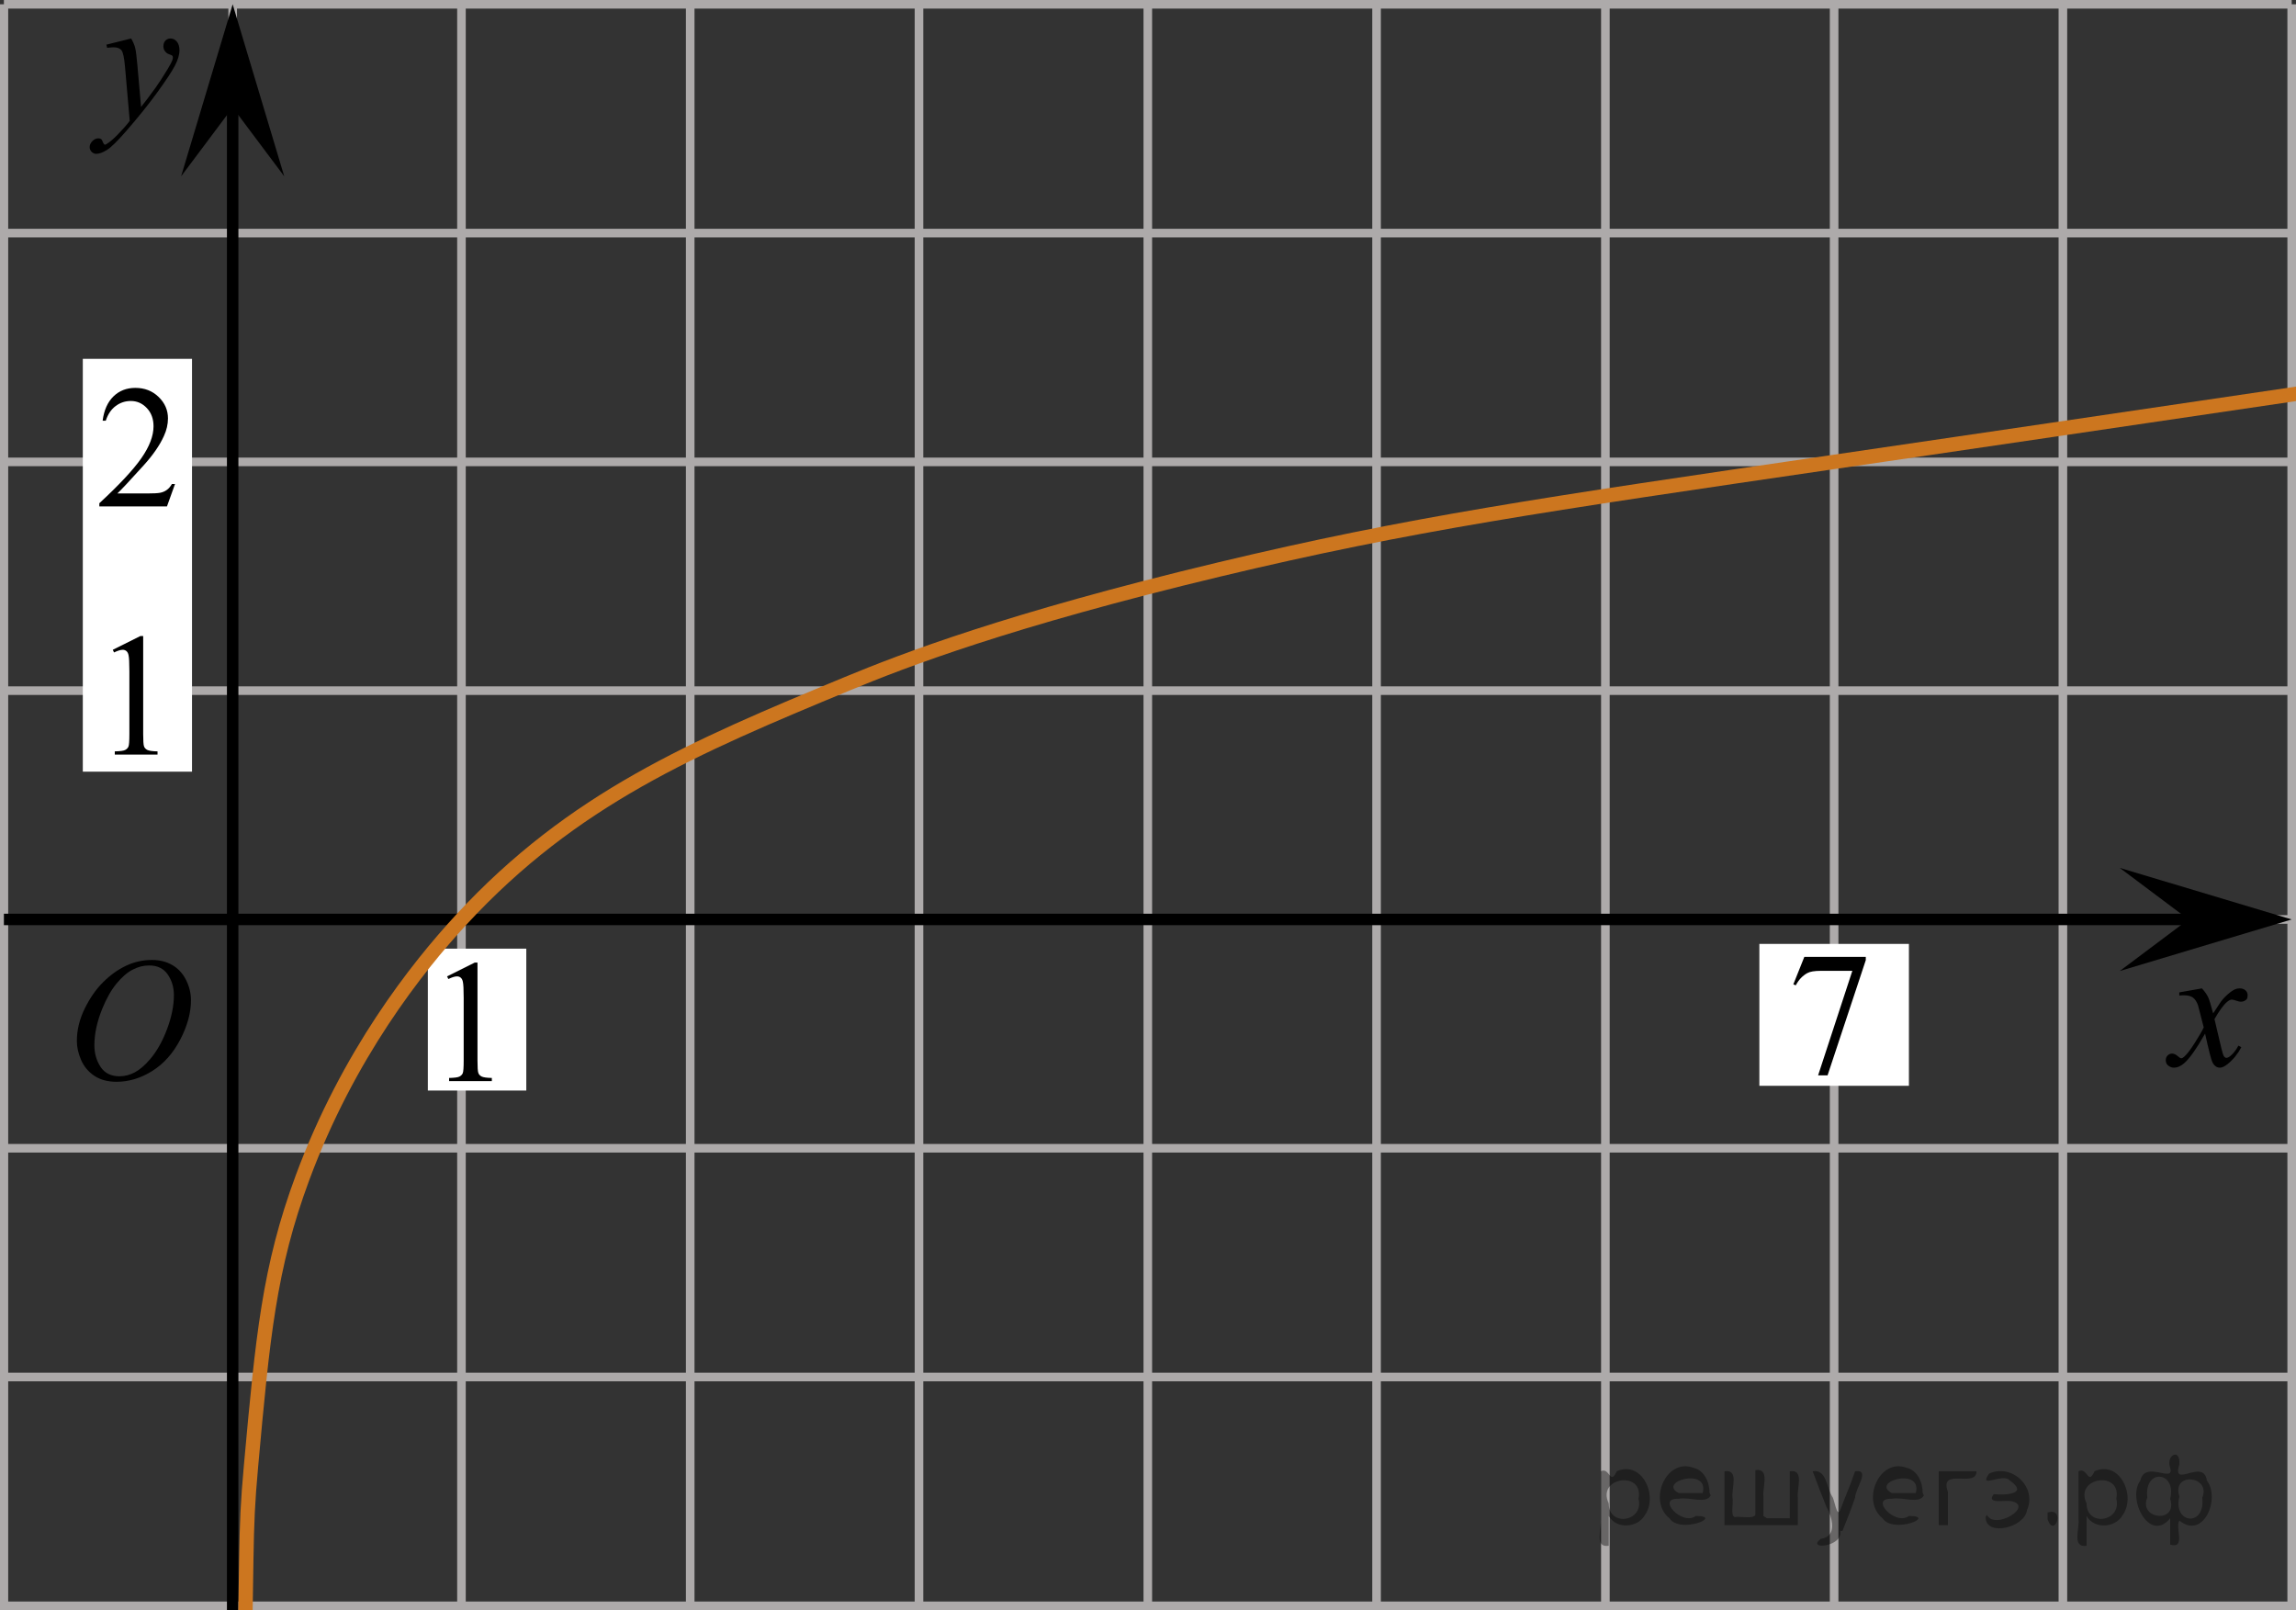<?xml version="1.0" encoding="utf-8"?>
<!-- Generator: Adobe Illustrator 27.2.0, SVG Export Plug-In . SVG Version: 6.00 Build 0)  -->
<svg version="1.1" id="Слой_1" xmlns="http://www.w3.org/2000/svg" xmlns:xlink="http://www.w3.org/1999/xlink" x="0px" y="0px"
	 width="200.38px" height="140.507px" viewBox="0 0 200.38 140.507" enable-background="new 0 0 200.38 140.507"
	 xml:space="preserve">
<rect x="0" y="0" width="200.38" height="140.507" fill="#333333" stroke="none"/>
<line fill="none" stroke="#ADAAAA" stroke-width="0.75" stroke-miterlimit="10" x1="0.34" y1="0.375" x2="200.005" y2="0.375"/>
<line fill="none" stroke="#ADAAAA" stroke-width="0.75" stroke-miterlimit="10" x1="0.34" y1="20.341" x2="200.005" y2="20.341"/>
<line fill="none" stroke="#ADAAAA" stroke-width="0.75" stroke-miterlimit="10" x1="0.34" y1="40.31" x2="200.005" y2="40.31"/>
<line fill="none" stroke="#ADAAAA" stroke-width="0.75" stroke-miterlimit="10" x1="0.34" y1="60.274" x2="200.005" y2="60.274"/>
<line fill="none" stroke="#ADAAAA" stroke-width="0.75" stroke-miterlimit="10" x1="0.34" y1="80.241" x2="200.005" y2="80.241"/>
<line fill="none" stroke="#ADAAAA" stroke-width="0.75" stroke-miterlimit="10" x1="0.34" y1="100.209" x2="200.005" y2="100.209"/>
<line fill="none" stroke="#ADAAAA" stroke-width="0.75" stroke-miterlimit="10" x1="0.34" y1="120.173" x2="200.005" y2="120.173"/>
<line fill="none" stroke="#ADAAAA" stroke-width="0.75" stroke-miterlimit="10" x1="0.34" y1="140.142" x2="200.005" y2="140.142"/>
<line fill="none" stroke="#ADAAAA" stroke-width="0.75" stroke-miterlimit="10" x1="0.34" y1="160.108" x2="200.005" y2="160.108"/>
<line fill="none" stroke="#ADAAAA" stroke-width="0.75" stroke-miterlimit="10" x1="0.34" y1="180.074" x2="200.005" y2="180.074"/>
<line fill="none" stroke="#ADAAAA" stroke-width="0.75" stroke-miterlimit="10" x1="0.34" y1="200.043" x2="200.005" y2="200.043"/>
<line fill="none" stroke="#ADAAAA" stroke-width="0.75" stroke-miterlimit="10" x1="0.34" y1="200.043" x2="0.34" y2="0.375"/>
<line fill="none" stroke="#ADAAAA" stroke-width="0.75" stroke-miterlimit="10" x1="20.306" y1="200.043" x2="20.306" y2="0.375"/>
<line fill="none" stroke="#ADAAAA" stroke-width="0.75" stroke-miterlimit="10" x1="40.274" y1="200.043" x2="40.274" y2="0.375"/>
<line fill="none" stroke="#ADAAAA" stroke-width="0.75" stroke-miterlimit="10" x1="60.237" y1="200.043" x2="60.237" y2="0.375"/>
<line fill="none" stroke="#ADAAAA" stroke-width="0.75" stroke-miterlimit="10" x1="80.203" y1="200.043" x2="80.203" y2="0.375"/>
<line fill="none" stroke="#ADAAAA" stroke-width="0.75" stroke-miterlimit="10" x1="100.173" y1="200.043" x2="100.173" y2="0.375"/>
<line fill="none" stroke="#ADAAAA" stroke-width="0.75" stroke-miterlimit="10" x1="120.138" y1="200.043" x2="120.138" y2="0.375"/>
<line fill="none" stroke="#ADAAAA" stroke-width="0.75" stroke-miterlimit="10" x1="140.107" y1="200.043" x2="140.107" y2="0.375"/>
<line fill="none" stroke="#ADAAAA" stroke-width="0.75" stroke-miterlimit="10" x1="160.07" y1="200.043" x2="160.07" y2="0.375"/>
<line fill="none" stroke="#ADAAAA" stroke-width="0.75" stroke-miterlimit="10" x1="180.036" y1="200.043" x2="180.036" y2="0.375"/>
<line fill="none" stroke="#ADAAAA" stroke-width="0.75" stroke-miterlimit="10" x1="200.005" y1="200.043" x2="200.005" y2="0.375"/>
<line fill="none" stroke="#000000" stroke-miterlimit="10" x1="20.306" y1="4.024" x2="20.306" y2="200.043"/>
<line fill="none" stroke="#000000" stroke-miterlimit="10" x1="0.34" y1="80.241" x2="195.894" y2="80.241"/>
<polygon points="190.999,80.241 184.998,75.741 200.005,80.241 184.998,84.741 "/>
<polygon points="20.306,9.381 15.806,15.387 20.306,0.375 24.806,15.387 "/>
<g>
	<g>
		<g>
			<g>
				<g>
					<g>
						<g>
							<g>
								<g>
									<g>
										<g>
											<g>
												<g>
													<g>
														<g>
															<g>
																<g>
																	<g>
																		<defs>
																			<rect id="SVGID_1_" x="5.12" y="0.375" width="13.743" height="16.697"/>
																		</defs>
																		<clipPath id="SVGID_00000111879308482649170700000000979601235681010323_">
																			<use xlink:href="#SVGID_1_"  overflow="visible"/>
																		</clipPath>
																		<g clip-path="url(#SVGID_00000111879308482649170700000000979601235681010323_)">
																			<g enable-background="new    ">
																				<path d="M11.448,3.359c0.167,0.289,0.283,0.56,0.347,0.81c0.064,0.252,0.128,0.746,0.192,1.483
																					l0.325,3.678c0.295-0.359,0.724-0.927,1.285-1.704c0.271-0.379,0.606-0.894,1.004-1.547
																					c0.241-0.399,0.389-0.678,0.443-0.838c0.03-0.079,0.044-0.161,0.044-0.246
																					c0-0.055-0.017-0.1-0.052-0.135s-0.124-0.076-0.27-0.123C14.621,4.69,14.5,4.603,14.404,4.476
																					c-0.096-0.127-0.144-0.273-0.144-0.438c0-0.204,0.059-0.368,0.177-0.493
																					c0.118-0.124,0.266-0.186,0.443-0.186c0.216,0,0.401,0.091,0.554,0.273
																					c0.152,0.182,0.229,0.433,0.229,0.751c0,0.394-0.133,0.844-0.398,1.35S14.486,7.013,13.729,8.06
																					c-0.758,1.046-1.676,2.187-2.753,3.423c-0.743,0.852-1.294,1.389-1.653,1.61
																					c-0.359,0.222-0.667,0.333-0.923,0.333c-0.152,0-0.287-0.059-0.402-0.176s-0.173-0.253-0.173-0.407
																					c0-0.194,0.08-0.371,0.24-0.531c0.16-0.159,0.334-0.239,0.52-0.239
																					c0.099,0,0.18,0.022,0.244,0.067c0.039,0.025,0.083,0.097,0.129,0.213
																					c0.047,0.117,0.09,0.196,0.129,0.236c0.024,0.024,0.054,0.037,0.088,0.037
																					c0.03,0,0.082-0.025,0.155-0.075c0.271-0.169,0.585-0.439,0.945-0.807
																					c0.472-0.488,0.822-0.887,1.048-1.196l-0.414-4.738c-0.069-0.782-0.172-1.258-0.31-1.428
																					c-0.138-0.169-0.369-0.254-0.694-0.254c-0.103,0-0.288,0.015-0.554,0.045L9.285,3.897
																					L11.448,3.359z"/>
																			</g>
																		</g>
																	</g>
																</g>
															</g>
														</g>
													</g>
												</g>
											</g>
										</g>
									</g>
								</g>
							</g>
						</g>
					</g>
				</g>
			</g>
		</g>
	</g>
</g>
<rect x="7.227" y="31.316" fill="#FFFFFF" width="9.53" height="36.028"/>
<g>
	<g>
		<g>
			<g>
				<g>
					<g>
						<g>
							<g>
								<g>
									<g>
										<g>
											<g>
												<g>
													<g>
														<g>
															<g>
																<g>
																	<g>
																		<defs>
																			
																				<rect id="SVGID_00000051377351325240783610000004643726184582722229_" x="186.325" y="83.29" width="12.354" height="13.869"/>
																		</defs>
																		<clipPath id="SVGID_00000109718866116654432070000007772563244838782625_">
																			<use xlink:href="#SVGID_00000051377351325240783610000004643726184582722229_"  overflow="visible"/>
																		</clipPath>
																		<g clip-path="url(#SVGID_00000109718866116654432070000007772563244838782625_)">
																			<g enable-background="new    ">
																				<path d="M192.168,86.258c0.241,0.258,0.423,0.517,0.546,0.774
																					c0.088,0.179,0.233,0.648,0.435,1.408l0.649-0.983c0.172-0.238,0.381-0.466,0.627-0.682
																					c0.246-0.216,0.462-0.364,0.649-0.443c0.118-0.05,0.248-0.074,0.391-0.074
																					c0.211,0,0.38,0.057,0.505,0.171s0.188,0.253,0.188,0.417c0,0.19-0.037,0.318-0.111,0.388
																					c-0.138,0.124-0.295,0.186-0.472,0.186c-0.103,0-0.214-0.022-0.332-0.067
																					c-0.231-0.079-0.386-0.119-0.464-0.119c-0.118,0-0.258,0.069-0.421,0.209
																					c-0.305,0.258-0.669,0.757-1.092,1.497l0.605,2.562c0.093,0.393,0.172,0.627,0.236,0.704
																					c0.064,0.077,0.127,0.115,0.191,0.115c0.103,0,0.224-0.058,0.362-0.172
																					c0.271-0.228,0.501-0.526,0.693-0.894l0.258,0.134c-0.31,0.586-0.704,1.073-1.181,1.46
																					c-0.271,0.219-0.499,0.328-0.686,0.328c-0.275,0-0.494-0.156-0.656-0.469
																					c-0.103-0.194-0.317-1.028-0.642-2.503c-0.767,1.346-1.382,2.212-1.844,2.6
																					c-0.3,0.248-0.59,0.372-0.871,0.372c-0.197,0-0.377-0.072-0.539-0.216
																					c-0.118-0.109-0.177-0.256-0.177-0.44c0-0.164,0.054-0.301,0.163-0.41
																					c0.108-0.109,0.241-0.164,0.398-0.164c0.158,0,0.325,0.08,0.502,0.239
																					c0.128,0.114,0.226,0.171,0.295,0.171c0.059,0,0.135-0.04,0.229-0.119
																					c0.231-0.189,0.546-0.596,0.944-1.222s0.659-1.077,0.782-1.355
																					c-0.305-1.207-0.47-1.845-0.494-1.915c-0.113-0.322-0.261-0.551-0.443-0.685
																					c-0.182-0.135-0.45-0.201-0.804-0.201c-0.113,0-0.243,0.005-0.391,0.015v-0.269L192.168,86.258z
																					"/>
																			</g>
																		</g>
																	</g>
																</g>
															</g>
														</g>
													</g>
												</g>
											</g>
										</g>
									</g>
								</g>
							</g>
						</g>
					</g>
				</g>
			</g>
		</g>
	</g>
</g>
<g>
	<g>
		<g>
			<g>
				<g>
					<g>
						<g>
							<g>
								<g>
									<g>
										<g>
											<g>
												<g>
													<g>
														<g>
															<g>
																<g>
																	<g>
																		<g>
																			<defs>
																				
																					<rect id="SVGID_00000119097060572977029500000009609330558302711471_" x="3.736" y="80.218" width="16.511" height="18.146"/>
																			</defs>
																			<clipPath id="SVGID_00000166654843297621782570000008254480578864095110_">
																				<use xlink:href="#SVGID_00000119097060572977029500000009609330558302711471_"  overflow="visible"/>
																			</clipPath>
																			<g clip-path="url(#SVGID_00000166654843297621782570000008254480578864095110_)">
																				<g enable-background="new    ">
																					<path d="M13.261,83.776c0.665,0,1.253,0.146,1.766,0.44c0.512,0.292,0.914,0.725,1.205,1.297
																						c0.29,0.572,0.435,1.166,0.435,1.78c0,1.09-0.311,2.233-0.935,3.43
																						c-0.623,1.197-1.437,2.111-2.441,2.741c-1.005,0.63-2.044,0.944-3.118,0.944
																						c-0.773,0-1.419-0.174-1.939-0.521c-0.52-0.347-0.904-0.806-1.153-1.375
																						c-0.248-0.57-0.373-1.122-0.373-1.657c0-0.95,0.225-1.889,0.676-2.815s0.989-1.702,1.615-2.324
																						c0.625-0.622,1.292-1.101,2.002-1.435S12.463,83.776,13.261,83.776z M13.01,84.257
																						c-0.493,0-0.974,0.124-1.444,0.371c-0.471,0.247-0.938,0.652-1.4,1.215
																						c-0.463,0.561-0.879,1.298-1.248,2.208c-0.453,1.119-0.68,2.177-0.68,3.171
																						c0,0.71,0.18,1.338,0.54,1.886c0.359,0.547,0.911,0.821,1.655,0.821
																						c0.448,0,0.888-0.113,1.319-0.338c0.431-0.225,0.88-0.609,1.348-1.154
																						c0.586-0.685,1.079-1.559,1.478-2.62c0.399-1.062,0.599-2.054,0.599-2.973
																						c0-0.68-0.18-1.281-0.54-1.804C14.275,84.517,13.733,84.257,13.01,84.257z"/>
																				</g>
																			</g>
																		</g>
																	</g>
																</g>
															</g>
														</g>
													</g>
												</g>
											</g>
										</g>
									</g>
								</g>
							</g>
						</g>
					</g>
				</g>
			</g>
		</g>
	</g>
</g>
<rect x="153.546" y="82.376" fill="#FFFFFF" width="13.051" height="12.383"/>
<rect x="37.34" y="82.79" fill="#FFFFFF" width="8.592" height="12.383"/>
<g>
	<g>
		<g>
			<g>
				<g>
					<g>
						<g>
							<defs>
								
									<rect id="SVGID_00000036956021082102876520000002340284407887952542_" x="36.403" y="80.425" width="9.53" height="16.699"/>
							</defs>
							<clipPath id="SVGID_00000107563747885237229760000005297644618619051655_">
								<use xlink:href="#SVGID_00000036956021082102876520000002340284407887952542_"  overflow="visible"/>
							</clipPath>
							<g clip-path="url(#SVGID_00000107563747885237229760000005297644618619051655_)">
								<g enable-background="new    ">
									<path d="M39.018,85.209l2.413-1.203h0.241v8.558c0,0.568,0.023,0.922,0.07,1.062
										c0.046,0.14,0.143,0.246,0.289,0.321c0.146,0.074,0.444,0.117,0.893,0.127v0.276h-3.73v-0.276
										c0.468-0.01,0.77-0.051,0.907-0.123c0.137-0.072,0.231-0.17,0.285-0.292s0.081-0.487,0.081-1.095v-5.471
										c0-0.737-0.024-1.211-0.073-1.42c-0.034-0.16-0.096-0.277-0.186-0.352
										c-0.09-0.075-0.199-0.112-0.325-0.112c-0.181,0-0.432,0.077-0.753,0.231L39.018,85.209z"/>
								</g>
							</g>
						</g>
					</g>
				</g>
			</g>
		</g>
	</g>
</g>
<g>
	<g>
		<g>
			<g>
				<g>
					<g>
						<g>
							<defs>
								
									<rect id="SVGID_00000013904280638240710330000018384316192643494815_" x="5.811" y="30.285" width="12.361" height="16.697"/>
							</defs>
							<clipPath id="SVGID_00000113314323373699596140000011548625083580533933_">
								<use xlink:href="#SVGID_00000013904280638240710330000018384316192643494815_"  overflow="visible"/>
							</clipPath>
							<g clip-path="url(#SVGID_00000113314323373699596140000011548625083580533933_)">
								<g enable-background="new    ">
									<path d="M15.273,42.244l-0.701,1.95H8.67v-0.276c1.736-1.605,2.958-2.915,3.667-3.932
										s1.062-1.945,1.062-2.787c0-0.644-0.194-1.171-0.583-1.585c-0.389-0.413-0.854-0.62-1.395-0.62
										c-0.492,0-0.933,0.145-1.324,0.438c-0.391,0.291-0.68,0.719-0.867,1.281h-0.273
										c0.123-0.922,0.439-1.629,0.948-2.122c0.509-0.494,1.145-0.74,1.907-0.74c0.811,0,1.489,0.264,2.033,0.792
										s0.815,1.151,0.815,1.868c0,0.514-0.118,1.027-0.354,1.54c-0.364,0.808-0.954,1.662-1.77,2.563
										c-1.225,1.355-1.99,2.173-2.294,2.451h2.612c0.531,0,0.903-0.019,1.118-0.06
										c0.214-0.04,0.407-0.121,0.579-0.243c0.172-0.122,0.322-0.295,0.45-0.519h0.273
										C15.273,42.244,15.273,42.244,15.273,42.244z"/>
								</g>
							</g>
						</g>
					</g>
				</g>
			</g>
		</g>
	</g>
</g>
<g>
	<g>
		<g>
			<g>
				<g>
					<g>
						<g>
							<defs>
								
									<rect id="SVGID_00000064331532370947264680000015478947529293003199_" x="7.227" y="51.925" width="9.53" height="16.699"/>
							</defs>
							<clipPath id="SVGID_00000120539022229483745520000009819298559650665603_">
								<use xlink:href="#SVGID_00000064331532370947264680000015478947529293003199_"  overflow="visible"/>
							</clipPath>
							<g clip-path="url(#SVGID_00000120539022229483745520000009819298559650665603_)">
								<g enable-background="new    ">
									<path d="M9.842,56.709l2.413-1.203h0.241v8.558c0,0.568,0.023,0.922,0.07,1.062
										c0.046,0.14,0.143,0.246,0.289,0.321c0.146,0.074,0.444,0.117,0.893,0.127v0.276h-3.73V65.573
										c0.468-0.01,0.77-0.051,0.907-0.123c0.137-0.072,0.231-0.17,0.285-0.292s0.081-0.487,0.081-1.095v-5.471
										c0-0.737-0.024-1.211-0.073-1.42c-0.034-0.16-0.096-0.277-0.186-0.352
										c-0.09-0.075-0.199-0.112-0.325-0.112c-0.181,0-0.432,0.077-0.753,0.231L9.842,56.709z"/>
								</g>
							</g>
						</g>
					</g>
				</g>
			</g>
		</g>
	</g>
</g>
<path fill="none" stroke="#CC761F" stroke-width="1.25" stroke-linecap="round" stroke-linejoin="round" stroke-miterlimit="10" d="
	M209.522,33.023c-23.937,3.542-41.009,6.049-49.452,7.287c-25.46,3.734-36.999,5.397-53.666,9.389
	c-18.403,4.407-27.552,7.94-32.425,9.957c-13.502,5.59-23.959,10.052-33.704,20.585
	c-3.933,4.251-9.895,11.826-13.861,22.504c-2.938,7.909-3.489,13.986-4.506,25.182
	c-0.585,6.444-0.258,6.548-0.779,26.836c-0.265,10.321-0.358,10.607-0.821,27.064
	c-0.234,8.292-0.402,15.025-0.504,19.291"/>
<g>
	<g>
		<g>
			<g>
				<g>
					<g>
						<g>
							<g>
								<g>
									<g>
										<g>
											<g>
												<g>
													<g>
														<g>
															<g>
																<defs>
																	
																		<rect id="SVGID_00000098911805048843146960000008813297337967699080_" x="153.681" y="79.735" width="12.363" height="18.08"/>
																</defs>
																<clipPath id="SVGID_00000052808049299031429550000001473965515133002676_">
																	<use xlink:href="#SVGID_00000098911805048843146960000008813297337967699080_"  overflow="visible"/>
																</clipPath>
																<g clip-path="url(#SVGID_00000052808049299031429550000001473965515133002676_)">
																	<g enable-background="new    ">
																		<path d="M157.47,83.509h5.364v0.283l-3.335,10.054h-0.826l2.988-9.12h-2.752
																			c-0.556,0-0.952,0.067-1.188,0.202c-0.413,0.23-0.745,0.583-0.996,1.06l-0.214-0.082
																			L157.47,83.509z"/>
																	</g>
																</g>
															</g>
														</g>
													</g>
												</g>
											</g>
										</g>
									</g>
								</g>
							</g>
						</g>
					</g>
				</g>
			</g>
		</g>
	</g>
</g>
<g style="stroke:none;fill:#000;fill-opacity:0.4" > <path d="m 140.4,132.4 c 0,0.8 0,1.6 0,2.5 -1.3,0.2 -0.6,-1.5 -0.7,-2.3 0,-1.4 0,-2.8 0,-4.2 0.8,-0.4 0.8,1.3 1.4,0.0 2.2,-1.0 3.7,2.2 2.4,3.9 -0.6,1.0 -2.4,1.2 -3.1,0.0 z m 2.6,-1.6 c 0.5,-2.5 -3.7,-1.9 -2.6,0.4 0.0,2.1 3.1,1.6 2.6,-0.4 z" /> <path d="m 149.3,130.5 c -0.4,0.8 -1.9,0.1 -2.8,0.3 -2.0,-0.1 0.3,2.4 1.5,1.5 2.5,0.0 -1.4,1.6 -2.3,0.2 -1.9,-1.5 -0.3,-5.3 2.1,-4.4 0.9,0.2 1.4,1.2 1.4,2.2 z m -0.7,-0.2 c 0.6,-2.3 -4.0,-1.0 -2.1,0.0 0.7,0 1.4,-0.0 2.1,-0.0 z" /> <path d="m 154.2,132.5 c 0.6,0 1.3,0 2.0,0 0,-1.3 0,-2.7 0,-4.1 1.3,-0.2 0.6,1.5 0.7,2.3 0,0.8 0,1.6 0,2.4 -2.1,0 -4.2,0 -6.4,0 0,-1.5 0,-3.1 0,-4.7 1.3,-0.2 0.6,1.5 0.7,2.3 0.1,0.5 -0.2,1.6 0.2,1.7 0.5,-0.1 1.6,0.2 1.8,-0.2 0,-1.3 0,-2.6 0,-3.9 1.3,-0.2 0.6,1.5 0.7,2.3 0,0.5 0,1.1 0,1.7 z" /> <path d="m 160.6,133.6 c 0.3,1.4 -3.0,1.7 -1.7,0.7 1.5,-0.2 1.0,-1.9 0.5,-2.8 -0.4,-1.0 -0.8,-2.0 -1.2,-3.1 1.2,-0.2 1.2,1.4 1.7,2.2 0.2,0.2 0.4,1.9 0.7,1.2 0.4,-1.1 0.9,-2.2 1.3,-3.4 1.4,-0.2 0.0,1.5 -0.0,2.3 -0.3,0.9 -0.7,1.9 -1.1,2.9 z" /> <path d="m 167.9,130.5 c -0.4,0.8 -1.9,0.1 -2.8,0.3 -2.0,-0.1 0.3,2.4 1.5,1.5 2.5,0.0 -1.4,1.6 -2.3,0.2 -1.9,-1.5 -0.3,-5.3 2.1,-4.4 0.9,0.2 1.4,1.2 1.4,2.2 z m -0.7,-0.2 c 0.6,-2.3 -4.0,-1.0 -2.1,0.0 0.7,0 1.4,-0.0 2.1,-0.0 z" /> <path d="m 169.2,133.1 c 0,-1.5 0,-3.1 0,-4.7 1.1,0 2.2,0 3.3,0 0.0,1.5 -3.3,-0.4 -2.5,1.8 0,0.9 0,1.9 0,2.9 -0.2,0 -0.5,0 -0.7,0 z" /> <path d="m 173.4,132.2 c 0.7,1.4 4.2,-0.8 2.1,-1.2 -0.5,-0.1 -2.2,0.3 -1.5,-0.6 1.0,0.1 3.1,0.0 1.4,-1.2 -0.6,-0.7 -2.8,0.8 -1.8,-0.6 2.0,-0.9 4.2,1.2 3.3,3.2 -0.2,1.5 -3.5,2.3 -3.6,0.7 l 0,-0.1 0,-0.0 0,0 z" /> <path d="m 178.7,132.0 c 1.6,-0.5 0.6,2.3 -0.0,0.6 -0.0,-0.2 0.0,-0.4 0.0,-0.6 z" /> <path d="m 182.1,132.4 c 0,0.8 0,1.6 0,2.5 -1.3,0.2 -0.6,-1.5 -0.7,-2.3 0,-1.4 0,-2.8 0,-4.2 0.8,-0.4 0.8,1.3 1.4,0.0 2.2,-1.0 3.7,2.2 2.4,3.9 -0.6,1.0 -2.4,1.2 -3.1,0.0 z m 2.6,-1.6 c 0.5,-2.5 -3.7,-1.9 -2.6,0.4 0.0,2.1 3.1,1.6 2.6,-0.4 z" /> <path d="m 187.4,130.7 c -0.8,1.9 2.7,2.3 2.0,0.1 0.6,-2.4 -2.3,-2.7 -2.0,-0.1 z m 2.0,4.2 c 0,-0.8 0,-1.6 0,-2.4 -1.8,2.2 -3.8,-1.7 -2.6,-3.3 0.4,-1.8 3.0,0.3 2.6,-1.1 -0.4,-1.1 0.9,-1.8 0.8,-0.3 -0.7,2.2 2.1,-0.6 2.4,1.4 1.2,1.6 -0.3,5.2 -2.4,3.5 -0.4,0.6 0.6,2.5 -0.8,2.1 z m 2.8,-4.2 c 0.8,-1.9 -2.7,-2.3 -2.0,-0.1 -0.6,2.4 2.3,2.7 2.0,0.1 z" /> </g></svg>

<!--File created and owned by https://sdamgia.ru. Copying is prohibited. All rights reserved.-->
